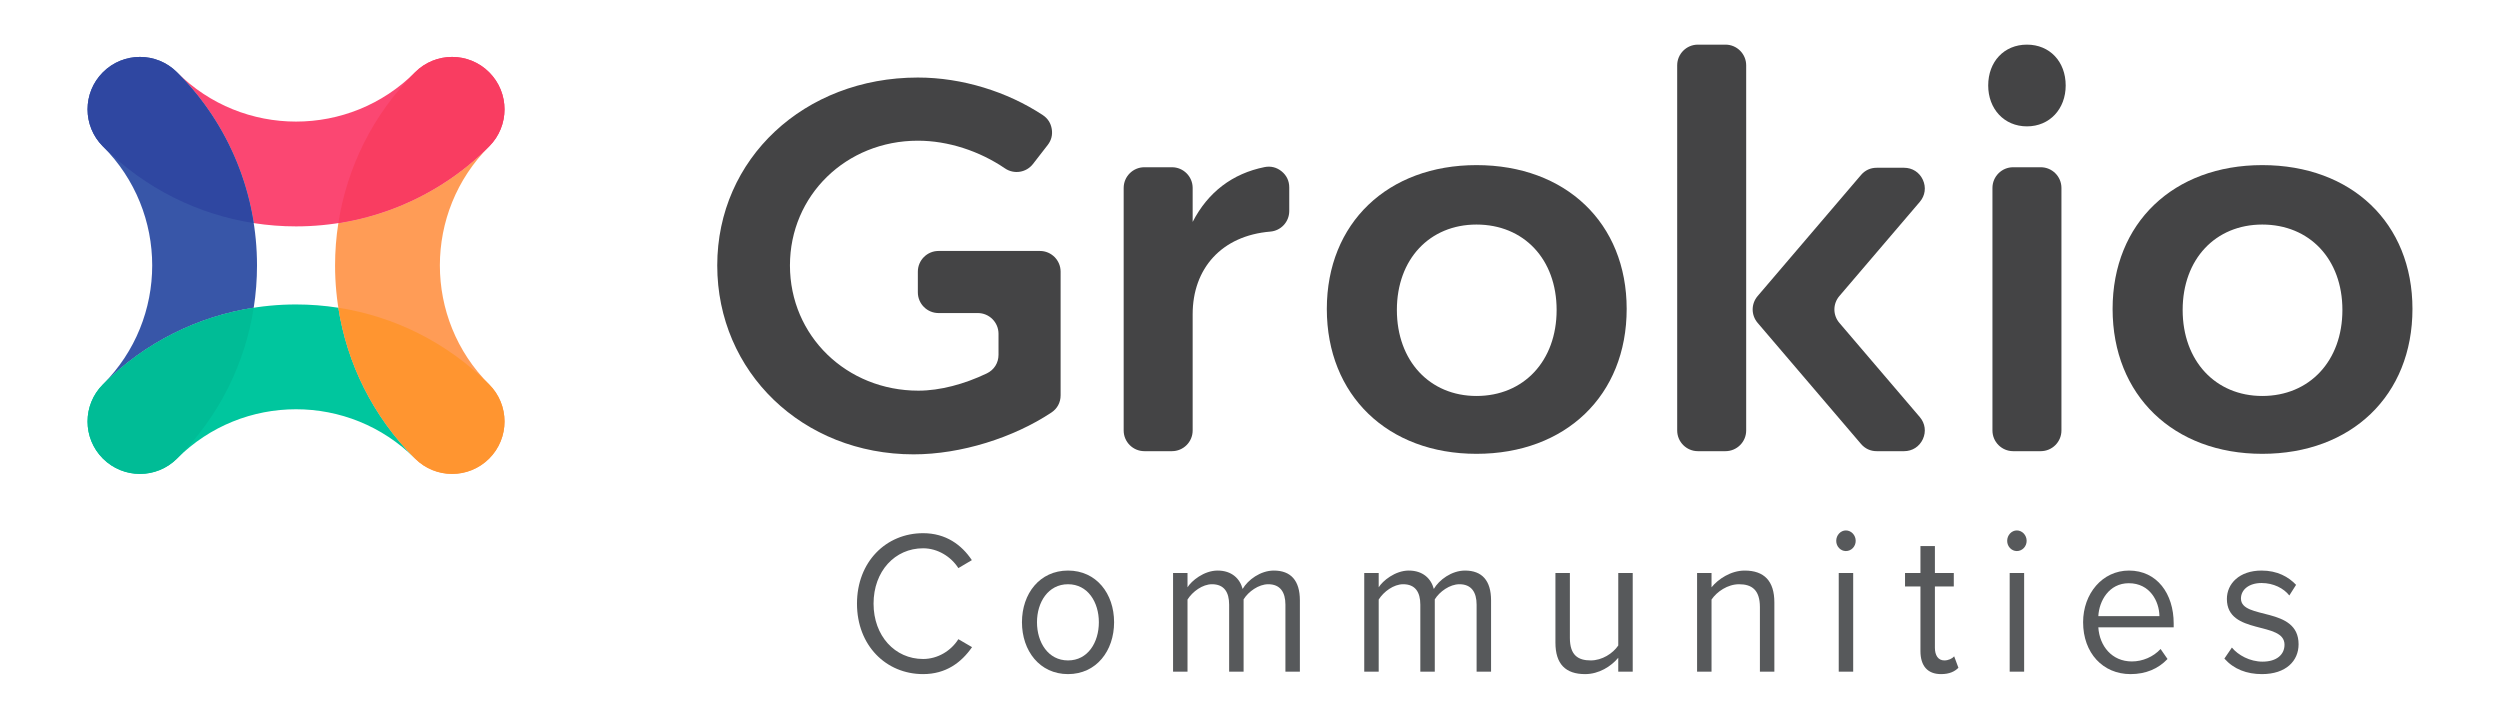 <?xml version="1.0" encoding="utf-8"?>
<!-- Generator: Adobe Illustrator 18.1.1, SVG Export Plug-In . SVG Version: 6.00 Build 0)  -->
<svg version="1.1" id="Слой_1" xmlns="http://www.w3.org/2000/svg" xmlns:xlink="http://www.w3.org/1999/xlink" x="0px" y="0px"
	 viewBox="0 0 800 230" enable-background="new 0 0 800 230" xml:space="preserve">
<g>
	<g>
		<g>
			<g>
				<path fill-rule="evenodd" clip-rule="evenodd" fill="#444445" d="M315.765,119.495c-7.181,3.436-14.961,5.518-21.882,5.518
					c-22.927,0-41.1-17.492-41.1-40.079c0-22.417,18.001-39.91,40.928-39.91c9.672,0,19.672,3.277,27.893,8.866
					c2.896,1.969,6.806,1.349,8.95-1.416l4.71-6.075c1.172-1.51,1.612-3.248,1.299-5.135c-0.312-1.885-1.287-3.391-2.883-4.442
					c-11.299-7.456-25.749-12.009-39.968-12.009c-36.343,0-64.194,25.983-64.194,60.12c0,34.135,27.34,60.459,62.836,60.459
					c15.191,0,31.972-5.345,44.078-13.368c1.908-1.263,2.964-3.23,2.964-5.517v-26.332V86.924c0-3.644-2.973-6.617-6.617-6.617
					h-32.451c-3.643,0-6.616,2.973-6.616,6.617v6.637c0,3.644,2.973,6.616,6.616,6.616h12.58c3.646,0,6.618,2.973,6.618,6.617v6.733
					C319.526,116.135,318.118,118.37,315.765,119.495z"/>
				<path fill-rule="evenodd" clip-rule="evenodd" fill="#444445" d="M381.651,71.008V60.135c0-3.645-2.971-6.618-6.616-6.618
					h-8.844c-3.644,0-6.616,2.972-6.616,6.618v77.623c0,3.645,2.972,6.616,6.616,6.616h8.844c3.646,0,6.616-2.972,6.616-6.616v-37.2
					c0-14.657,9.276-25.148,24.84-26.444c3.44-0.285,6.069-3.142,6.069-6.594v-7.558c0-2.054-0.838-3.821-2.425-5.121
					c-1.589-1.301-3.487-1.774-5.498-1.368C394.428,55.528,386.56,61.462,381.651,71.008z"/>
				<path fill-rule="evenodd" clip-rule="evenodd" fill="#444445" d="M472.474,52.836c-28.361,0-47.891,18.511-47.891,46.025
					c0,27.681,19.53,46.363,47.891,46.363c28.531,0,48.063-18.682,48.063-46.363C520.537,71.347,501.004,52.836,472.474,52.836
					L472.474,52.836z M472.474,71.856c15.115,0,25.646,11.041,25.646,27.343c0,16.304-10.531,27.513-25.646,27.513
					c-14.945,0-25.473-11.209-25.473-27.513C447,82.897,457.529,71.856,472.474,71.856z"/>
				<path fill-rule="evenodd" clip-rule="evenodd" fill="#444445" d="M558.781,53.685l-0.002-32.784
					c0-3.645-2.972-6.617-6.617-6.617h-8.845c-3.645,0-6.617,2.972-6.617,6.617l0.003,116.856c0,3.645,2.972,6.617,6.617,6.617
					h8.842c3.644,0,6.617-2.972,6.617-6.617V53.685H558.781z"/>
				<path fill-rule="evenodd" clip-rule="evenodd" fill="#444445" d="M600.551,53.685h8.754c2.642,0,4.903,1.448,6.008,3.847
					c1.107,2.4,0.739,5.058-0.977,7.068l-25.731,30.132c-2.129,2.495-2.129,6.1,0,8.595l25.731,30.133
					c1.716,2.009,2.083,4.667,0.977,7.067c-1.106,2.399-3.367,3.847-6.008,3.847h-8.754c-2.004,0-3.729-0.795-5.032-2.32
					l-33.069-38.727c-2.13-2.495-2.13-6.1,0-8.595l33.069-38.727C596.821,54.48,598.546,53.685,600.551,53.685z"/>
				<path fill-rule="evenodd" clip-rule="evenodd" fill="#444445" d="M653.042,53.517h-8.841c-3.644,0-6.617,2.972-6.617,6.618
					v77.623c0,3.645,2.973,6.616,6.617,6.616h8.841c3.646,0,6.619-2.972,6.619-6.616V60.135
					C659.661,56.489,656.688,53.517,653.042,53.517z"/>
				<path fill-rule="evenodd" clip-rule="evenodd" fill="#444445" d="M648.623,14.284c-7.304,0-12.398,5.435-12.398,13.076
					c0,7.473,5.094,13.078,12.398,13.078c7.301,0,12.397-5.605,12.397-13.078C661.02,19.719,655.924,14.284,648.623,14.284z"/>
				<path fill-rule="evenodd" clip-rule="evenodd" fill="#444445" d="M723.924,52.836c-28.361,0-47.892,18.511-47.892,46.025
					c0,27.681,19.53,46.363,47.892,46.363c28.531,0,48.063-18.682,48.063-46.363C771.986,71.347,752.454,52.836,723.924,52.836
					L723.924,52.836z M723.924,71.856c15.114,0,25.645,11.041,25.645,27.343c0,16.304-10.531,27.513-25.645,27.513
					c-14.945,0-25.474-11.209-25.474-27.513C698.45,82.897,708.979,71.856,723.924,71.856z"/>
			</g>
			<g>
				<g>
					<path fill-rule="evenodd" clip-rule="evenodd" fill="#F8DF16" d="M156.536,146.74L156.536,146.74L156.536,146.74z"/>
				</g>
				<g>
					<path fill-rule="evenodd" clip-rule="evenodd" fill="#FF9C56" d="M156.536,46.847c-10.518,10.518-15.778,24.305-15.778,38.088
						c0,13.783,5.259,27.569,15.778,38.088c6.549,6.549,6.549,17.168,0,23.717c-6.549,6.549-17.168,6.549-23.717,0
						c-17.066-17.066-25.599-39.435-25.598-61.805c-0.001-4.527,0.349-9.055,1.049-13.539
						C125.939,68.642,142.925,60.458,156.536,46.847z"/>
					<path fill-rule="evenodd" clip-rule="evenodd" fill="#00C69E" d="M56.643,146.74c-6.549,6.549-17.168,6.549-23.717,0
						c-6.549-6.549-6.548-17.168,0.001-23.716c17.065-17.065,39.436-25.599,61.805-25.598c4.527,0,9.055,0.35,13.538,1.048
						c2.756,17.669,10.938,34.656,24.549,48.266c-10.519-10.519-24.304-15.778-38.088-15.778
						C80.948,130.962,67.162,136.221,56.643,146.74L56.643,146.74z M156.536,146.74L156.536,146.74L156.536,146.74z"/>
					<path fill-rule="evenodd" clip-rule="evenodd" fill="#FB4772" d="M132.82,23.13c6.549-6.549,17.168-6.549,23.717,0
						c6.549,6.549,6.548,17.168-0.001,23.716C139.471,63.911,117.1,72.445,94.731,72.444c-4.527,0-9.055-0.349-13.538-1.048
						C78.438,53.727,70.255,36.741,56.644,23.13c10.519,10.519,24.304,15.778,38.088,15.778
						C108.515,38.907,122.301,33.649,132.82,23.13L132.82,23.13z M32.927,23.13L32.927,23.13L32.927,23.13z"/>
					<path fill-rule="evenodd" clip-rule="evenodd" fill="#3856A8" d="M32.926,123.023c10.519-10.519,15.779-24.305,15.779-38.087
						c0-13.784-5.26-27.57-15.779-38.089c-6.549-6.549-6.549-17.168,0-23.717c6.549-6.549,17.168-6.549,23.717,0
						c17.066,17.066,25.599,39.437,25.599,61.806c0,4.528-0.35,9.054-1.049,13.537C63.524,101.228,46.538,109.412,32.926,123.023
						L32.926,123.023z"/>
					<path fill-rule="evenodd" clip-rule="evenodd" fill="#F93D61" d="M132.819,23.13c6.55-6.55,17.168-6.549,23.716-0.001
						c6.549,6.549,6.55,17.168,0,23.717c-13.611,13.611-30.597,21.795-48.266,24.55C111.025,53.728,119.208,36.741,132.819,23.13z"
						/>
					<path fill-rule="evenodd" clip-rule="evenodd" fill="#2F47A1" d="M32.926,46.846c-6.549-6.549-6.549-17.168,0-23.717
						c6.549-6.549,17.168-6.549,23.717,0c13.611,13.611,21.795,30.598,24.55,48.266C63.524,68.641,46.537,60.458,32.926,46.846z"/>
					<path fill-rule="evenodd" clip-rule="evenodd" fill="none" d="M132.819,146.74c6.549,6.549,17.168,6.549,23.717,0
						c6.549-6.549,6.549-17.168,0-23.717c-13.612-13.612-30.597-21.796-48.266-24.551
						C111.025,116.142,119.208,133.129,132.819,146.74z"/>
					<path fill-rule="evenodd" clip-rule="evenodd" fill="#00BC96" d="M32.926,123.023c-6.549,6.549-6.549,17.168,0,23.717
						s17.168,6.549,23.717,0c13.612-13.612,21.795-30.598,24.55-48.267C63.524,101.229,46.538,109.412,32.926,123.023z"/>
				</g>
			</g>
		</g>
		<g>
			<path fill="#57595B" d="M274.235,193.167c0-13.398,9.313-22.549,21.155-22.549c7.277,0,12.335,3.726,15.604,8.628l-4.318,2.548
				c-2.343-3.66-6.6-6.341-11.286-6.341c-9.005,0-15.851,7.32-15.851,17.713c0,10.327,6.846,17.711,15.851,17.711
				c4.686,0,8.943-2.614,11.286-6.338l4.379,2.548c-3.454,4.966-8.388,8.628-15.665,8.628
				C283.548,215.716,274.235,206.565,274.235,193.167z"/>
			<path fill="#57595B" d="M327.027,199.114c0-9.151,5.674-16.535,14.741-16.535c9.065,0,14.74,7.384,14.74,16.535
				c0,9.149-5.674,16.601-14.74,16.601C332.701,215.716,327.027,208.263,327.027,199.114z M351.635,199.114
				c0-6.404-3.516-12.158-9.868-12.158c-6.353,0-9.931,5.754-9.931,12.158c0,6.471,3.578,12.222,9.931,12.222
				C348.119,211.337,351.635,205.585,351.635,199.114z"/>
			<path fill="#57595B" d="M411.335,214.93v-21.437c0-3.987-1.666-6.537-5.49-6.537c-3.083,0-6.352,2.354-7.894,4.838v23.136h-4.626
				v-21.437c0-3.987-1.603-6.537-5.489-6.537c-3.022,0-6.229,2.354-7.833,4.902v23.072h-4.625v-31.568h4.625v4.576
				c1.235-2.028,5.243-5.359,9.623-5.359c4.563,0,7.153,2.614,8.017,5.882c1.666-2.877,5.674-5.882,9.991-5.882
				c5.427,0,8.326,3.201,8.326,9.542v22.809H411.335z"/>
			<path fill="#57595B" d="M472.514,214.93v-21.437c0-3.987-1.666-6.537-5.49-6.537c-3.083,0-6.352,2.354-7.894,4.838v23.136h-4.626
				v-21.437c0-3.987-1.603-6.537-5.489-6.537c-3.022,0-6.229,2.354-7.833,4.902v23.072h-4.625v-31.568h4.625v4.576
				c1.235-2.028,5.243-5.359,9.623-5.359c4.563,0,7.153,2.614,8.017,5.882c1.666-2.877,5.674-5.882,9.991-5.882
				c5.427,0,8.326,3.201,8.326,9.542v22.809H472.514z"/>
			<path fill="#57595B" d="M517.842,214.93v-4.443c-2.282,2.744-6.168,5.229-10.608,5.229c-6.229,0-9.497-3.203-9.497-10.067
				v-22.287h4.625v20.784c0,5.555,2.652,7.19,6.662,7.19c3.638,0,7.092-2.224,8.819-4.772v-23.202h4.626v31.568H517.842z"/>
			<path fill="#57595B" d="M563.171,214.93v-20.654c0-5.555-2.652-7.32-6.661-7.32c-3.638,0-7.092,2.354-8.82,4.902v23.072h-4.625
				v-31.568h4.625v4.576c2.098-2.614,6.169-5.359,10.609-5.359c6.229,0,9.497,3.331,9.497,10.195v22.156H563.171z"/>
			<path fill="#57595B" d="M587.592,173.072c0-1.831,1.419-3.334,3.084-3.334c1.727,0,3.146,1.502,3.146,3.334
				c0,1.829-1.419,3.267-3.146,3.267C589.011,176.339,587.592,174.901,587.592,173.072z M588.395,214.93v-31.568h4.625v31.568
				H588.395z"/>
			<path fill="#57595B" d="M614.543,208.329v-20.654h-4.934v-4.313h4.934v-8.626h4.626v8.626h6.045v4.313h-6.045v19.608
				c0,2.352,0.987,4.053,3.023,4.053c1.295,0,2.528-0.589,3.145-1.308l1.357,3.66c-1.172,1.176-2.838,2.028-5.551,2.028
				C616.764,215.716,614.543,213.035,614.543,208.329z"/>
			<path fill="#57595B" d="M642.296,173.072c0-1.831,1.418-3.334,3.083-3.334c1.727,0,3.146,1.502,3.146,3.334
				c0,1.829-1.419,3.267-3.146,3.267C643.714,176.339,642.296,174.901,642.296,173.072z M643.098,214.93v-31.568h4.626v31.568
				H643.098z"/>
			<path fill="#57595B" d="M666.594,199.114c0-9.151,6.168-16.535,14.678-16.535c9.005,0,14.309,7.45,14.309,16.925v1.242h-24.115
				c0.371,5.948,4.318,10.916,10.732,10.916c3.392,0,6.846-1.438,9.189-3.986l2.22,3.201c-2.96,3.137-6.969,4.838-11.842,4.838
				C672.946,215.716,666.594,208.982,666.594,199.114z M681.211,186.63c-6.353,0-9.497,5.688-9.745,10.523h19.552
				C690.957,192.447,687.996,186.63,681.211,186.63z"/>
			<path fill="#57595B" d="M711.8,210.747l2.406-3.53c1.974,2.418,5.735,4.509,9.807,4.509c4.563,0,7.03-2.285,7.03-5.423
				c0-7.649-18.44-2.943-18.44-14.64c0-4.902,4.009-9.085,11.1-9.085c5.058,0,8.636,2.025,11.04,4.573l-2.159,3.4
				c-1.788-2.288-5.057-3.986-8.881-3.986c-4.07,0-6.598,2.155-6.598,4.966c0,6.927,18.44,2.354,18.44,14.64
				c0,5.295-4.009,9.544-11.718,9.544C718.954,215.716,714.822,214.145,711.8,210.747z"/>
		</g>
	</g>
	<path fill-rule="evenodd" clip-rule="evenodd" fill="#FF9530" d="M156.537,123.023c6.549,6.549,6.549,17.168,0,23.717
		c-6.549,6.549-17.168,6.549-23.717,0c-13.612-13.612-21.795-30.598-24.55-48.267C125.939,101.229,142.925,109.412,156.537,123.023z
		"/>
</g>
</svg>
